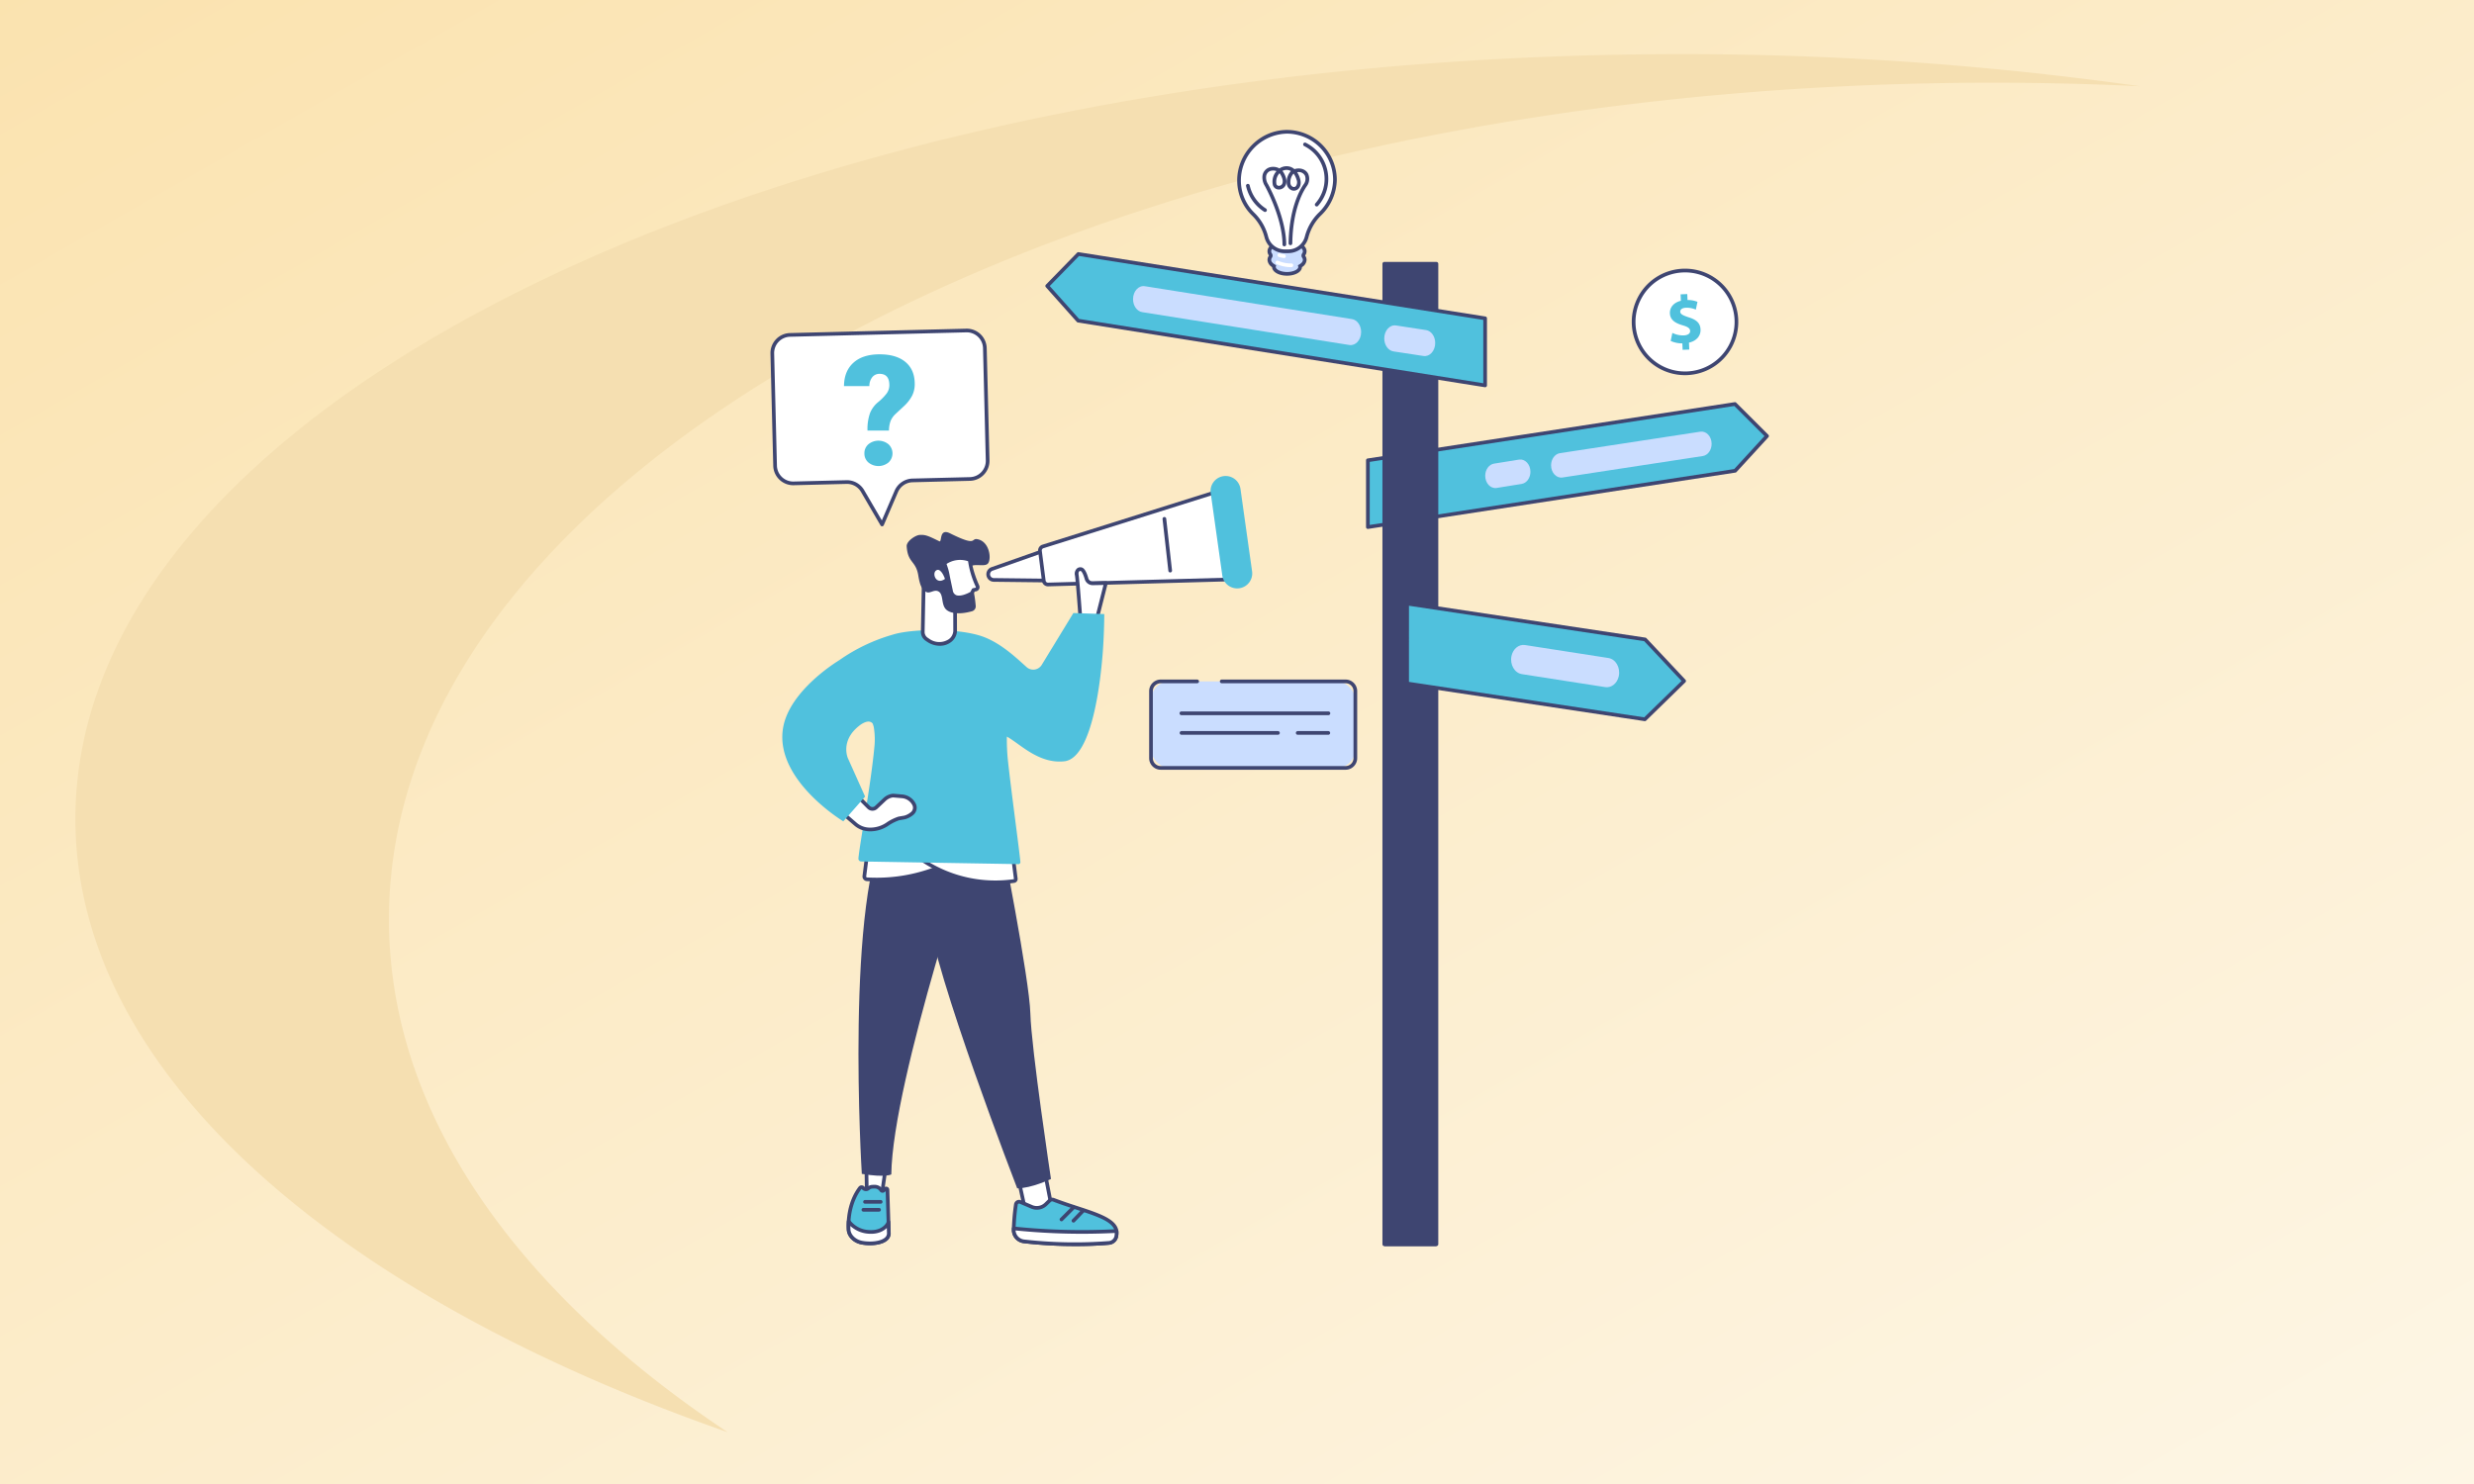 <svg xmlns="http://www.w3.org/2000/svg" xmlns:xlink="http://www.w3.org/1999/xlink" width="1050" height="630" viewBox="0 0 1050 630">
  <rect x="0" y="0" width="1050" height="630" fill="#808080" stroke="none"/>
  <defs>
    <linearGradient id="linear-gradient" x1="1.473" y1="1.474" x2="-0.412" y2="-0.479" gradientUnits="objectBoundingBox">
      <stop offset="0" stop-color="#fff"/>
      <stop offset="1" stop-color="#f9da97"/>
    </linearGradient>
    <clipPath id="clip-path">
      <rect id="Rectangle_26633" data-name="Rectangle 26633" width="423.737" height="473.833" fill="none"/>
    </clipPath>
    <clipPath id="clip-how-to-choose-seo-company">
      <rect width="1050" height="630"/>
    </clipPath>
  </defs>
  <g id="how-to-choose-seo-company" clip-path="url(#clip-how-to-choose-seo-company)">
    <rect width="1050" height="630" fill="#fff"/>
    <path id="Subtraction_10" data-name="Subtraction 10" d="M0,0H1050V630H0Z" fill="url(#linear-gradient)"/>
    <path id="Path_311" data-name="Path 311" d="M233.916,433.238c.207,106.89,109.118,201.462,276.807,260.05C420.814,633.411,367.16,557.98,367,475.929,366.61,280.316,670.2,121.144,1045.078,120.4q32.9-.059,65.023,1.5a1381.87,1381.87,0,0,0-198.052-13.615C537.175,109.032,233.563,254.51,233.916,433.238Z" transform="translate(-201.916 -85.289)" fill="#f5dfb1"/>
    <g id="Group_12" data-name="Group 12" transform="translate(327 55.167)">
      <g id="Group_11" data-name="Group 11" clip-path="url(#clip-path)">
        <path id="Path_822" data-name="Path 822" d="M85.385,226.427,61,227.035a7.7,7.7,0,0,0-6.879,4.658l-6.032,14.041L39.823,231.55a7.692,7.692,0,0,0-6.836-3.816l-22.423.559a7.7,7.7,0,0,1-7.883-7.507L1.5,173.153a7.7,7.7,0,0,1,7.5-7.89L83.827,163.4A7.7,7.7,0,0,1,91.71,170.9l1.177,47.633a7.7,7.7,0,0,1-7.5,7.89" transform="translate(-0.719 -78.254)" fill="#fff"/>
        <path id="Path_823" data-name="Path 823" d="M47.373,245.8a.782.782,0,0,1-.675-.388l-8.27-14.184a6.91,6.91,0,0,0-6.141-3.429l-22.423.559a8.478,8.478,0,0,1-8.684-8.268L0,172.453a8.491,8.491,0,0,1,8.264-8.69L83.089,161.9a8.477,8.477,0,0,1,8.683,8.269L92.95,217.8a8.491,8.491,0,0,1-8.264,8.69L60.3,227.1a6.933,6.933,0,0,0-6.18,4.185l-6.032,14.041a.782.782,0,0,1-.67.472h-.048M32.46,226.231a8.472,8.472,0,0,1,7.319,4.207l7.489,12.844,5.42-12.616a8.5,8.5,0,0,1,7.577-5.13l24.382-.608a6.925,6.925,0,0,0,6.74-7.089L90.209,170.2a6.914,6.914,0,0,0-7.081-6.745L8.305,165.325a6.925,6.925,0,0,0-6.74,7.089l1.177,47.633a6.914,6.914,0,0,0,7.082,6.744l22.423-.559.212,0" transform="translate(0 -77.535)" fill="#3e4571"/>
        <path id="Path_824" data-name="Path 824" d="M69.851,215.161a20.748,20.748,0,0,1,1.052-7.348,11.5,11.5,0,0,1,3.411-4.67,22.641,22.641,0,0,0,3.586-3.618,5.9,5.9,0,0,0,1.228-3.617q0-4.814-4.144-4.814a3.846,3.846,0,0,0-3.092,1.4,5.963,5.963,0,0,0-1.243,3.793H59.874q.063-6.376,4.016-9.929t11.093-3.555q7.109,0,11.013,3.283t3.905,9.34a10.876,10.876,0,0,1-1.052,4.813,16.268,16.268,0,0,1-3.379,4.431l-3.666,3.41a8.617,8.617,0,0,0-2.168,3.076,12.192,12.192,0,0,0-.67,4Zm-1.307,9.69a4.945,4.945,0,0,1,1.7-3.873,6.736,6.736,0,0,1,8.512,0,5.251,5.251,0,0,1,0,7.745,6.736,6.736,0,0,1-8.512,0,4.945,4.945,0,0,1-1.7-3.873" transform="translate(-28.675 -87.551)" fill="#50c1dd"/>
        <path id="Path_825" data-name="Path 825" d="M746.665,135.433a21.813,21.813,0,1,1-22.724-20.864,21.814,21.814,0,0,1,22.724,20.864" transform="translate(-336.712 -54.86)" fill="#fff"/>
        <path id="Path_826" data-name="Path 826" d="M724.141,158.239a22.6,22.6,0,1,1,.974-.021c-.326.014-.651.021-.974.021m.033-43.628c-.305,0-.611.007-.918.02a21.032,21.032,0,0,0,.886,42.045c.3,0,.6-.006.908-.019a21.032,21.032,0,0,0-.875-42.045" transform="translate(-335.994 -54.142)" fill="#3e4571"/>
        <path id="Path_827" data-name="Path 827" d="M737.981,157.373l-.117-2.741a11.623,11.623,0,0,1-4.958-1.031l.722-3.413a10.2,10.2,0,0,0,4.844,1.065c1.645-.07,2.743-.753,2.694-1.907-.047-1.1-1-1.75-3.166-2.38-3.132-.907-5.3-2.26-5.42-5.059-.108-2.539,1.6-4.607,4.658-5.345l-.117-2.741,2.828-.12.108,2.539a10.4,10.4,0,0,1,4.225.774l-.7,3.3a9.587,9.587,0,0,0-4.2-.8c-1.875.08-2.447.913-2.413,1.722.041.952,1.077,1.515,3.569,2.334,3.485,1.066,4.938,2.593,5.049,5.19.109,2.568-1.615,4.839-4.908,5.557l.126,2.943Z" transform="translate(-350.849 -64.032)" fill="#50c1dd"/>
        <path id="Path_828" data-name="Path 828" d="M406.77,97.558a.866.866,0,0,0,0-.99,2.328,2.328,0,0,1-.441-1.329c0-2.169,3.36-3.927,7.506-3.927s7.506,1.758,7.506,3.927a2.328,2.328,0,0,1-.441,1.329.866.866,0,0,0,0,.99,2.331,2.331,0,0,1,.441,1.329,3.3,3.3,0,0,1-1.994,2.666,1.573,1.573,0,0,1,.043.356c0,1.605-2.487,2.907-5.554,2.907s-5.555-1.3-5.555-2.907a1.542,1.542,0,0,1,.043-.356,3.3,3.3,0,0,1-1.995-2.666,2.331,2.331,0,0,1,.441-1.329" transform="translate(-194.601 -43.732)" fill="#caddff"/>
        <path id="Path_829" data-name="Path 829" d="M413.117,104.879c-3.521,0-6.287-1.591-6.336-3.633a3.789,3.789,0,0,1-1.952-3.077,3.091,3.091,0,0,1,.579-1.772.086.086,0,0,0,0-.1,3.091,3.091,0,0,1-.579-1.772c0-2.641,3.641-4.709,8.288-4.709s8.287,2.069,8.287,4.709a3.094,3.094,0,0,1-.578,1.772.086.086,0,0,0,0,.1,3.094,3.094,0,0,1,.578,1.772,3.788,3.788,0,0,1-1.952,3.077c-.049,2.042-2.814,3.633-6.335,3.633m0-13.5c-3.963,0-6.724,1.658-6.724,3.146a1.566,1.566,0,0,0,.3.886,1.643,1.643,0,0,1,0,1.874,1.567,1.567,0,0,0-.3.887c0,.941,1,1.648,1.6,1.986l.508.287-.131.569a.81.81,0,0,0-.023.18c0,1,2.041,2.125,4.773,2.125s4.772-1.122,4.772-2.125a.811.811,0,0,0-.023-.18l-.131-.569.508-.287c.6-.338,1.6-1.045,1.6-1.986a1.561,1.561,0,0,0-.3-.886,1.644,1.644,0,0,1,0-1.875,1.562,1.562,0,0,0,.3-.886c0-1.488-2.762-3.146-6.724-3.146m-7.065,5.465h0Z" transform="translate(-193.883 -43.013)" fill="#3e4571"/>
        <path id="Path_830" data-name="Path 830" d="M381.638,22.113C381.638,10.99,390.9,1.5,402.02,1.5a20.55,20.55,0,0,1,20.334,20.335,20.794,20.794,0,0,1-6.408,14.592,20.967,20.967,0,0,0-5.587,9.606l-.045.177a8.044,8.044,0,0,1-7.784,6.019h-1.5a8.044,8.044,0,0,1-7.784-6.019l-.028-.107a20.582,20.582,0,0,0-5.5-9.574,20.079,20.079,0,0,1-6.076-14.416" transform="translate(-182.776 -0.718)" fill="#fff"/>
        <path id="Path_831" data-name="Path 831" d="M401.812,52.292h-1.5a8.826,8.826,0,0,1-8.541-6.6l-.028-.105a19.791,19.791,0,0,0-5.291-9.213,20.76,20.76,0,0,1-6.312-14.975C380.138,9.8,389.829,0,401.3,0a21.238,21.238,0,0,1,21.117,21.111,21.473,21.473,0,0,1-6.64,15.153,20.211,20.211,0,0,0-5.38,9.247l-.046.177a8.826,8.826,0,0,1-8.541,6.6M401.3,1.563a19.981,19.981,0,0,0-19.6,19.832,19.209,19.209,0,0,0,5.841,13.856,21.371,21.371,0,0,1,5.712,9.936l.027.106a7.263,7.263,0,0,0,7.028,5.435h1.5a7.262,7.262,0,0,0,7.028-5.434l.046-.176a21.767,21.767,0,0,1,5.794-9.965,19.906,19.906,0,0,0,6.176-14.031A19.671,19.671,0,0,0,401.3,1.563" transform="translate(-182.058)" fill="#3e4571"/>
        <path id="Path_832" data-name="Path 832" d="M409.966,63.558a.781.781,0,0,1-.782-.778c-.043-10.557-6.255-22.565-7.5-24.864a6.81,6.81,0,0,1-1.007-4.245,4.327,4.327,0,0,1,2.948-3.626,5.538,5.538,0,0,1,4.249.446c.057-.039.115-.077.172-.114a5.385,5.385,0,0,1,4.641-.518,5.114,5.114,0,0,1,1.549.923c2.813-.856,5.181.376,5.906,2.168a5.259,5.259,0,0,1-.609,5c-1.794,2.564-5.99,10.07-6.2,24.341a.765.765,0,0,1-.793.771.782.782,0,0,1-.77-.793c.214-14.705,4.6-22.533,6.481-25.215a3.752,3.752,0,0,0,.44-3.521,2.936,2.936,0,0,0-3.293-1.425,9.973,9.973,0,0,1,1.214,2.657c.547,1.8.307,3.381-.658,4.348a2.755,2.755,0,0,1-2.748.7,3.32,3.32,0,0,1-2.194-2.652,6.913,6.913,0,0,1,1.72-5.55,3.4,3.4,0,0,0-.592-.29,3.758,3.758,0,0,0-2.994.222,5.282,5.282,0,0,1,.567.814c1.762,3.109,1.072,4.934.5,5.746a3.109,3.109,0,0,1-3.039,1.291,2.533,2.533,0,0,1-2.074-1.821,6.682,6.682,0,0,1,1.529-5.949,4.114,4.114,0,0,0-2.532-.094,2.767,2.767,0,0,0-1.885,2.4,5.231,5.231,0,0,0,.84,3.24c1.276,2.357,7.644,14.67,7.688,25.6a.781.781,0,0,1-.778.785Zm3.917-30.885a5.381,5.381,0,0,0-1.335,4.18,1.775,1.775,0,0,0,1.112,1.465,1.178,1.178,0,0,0,1.191-.306,2.8,2.8,0,0,0,.269-2.789,8.011,8.011,0,0,0-1.238-2.551m-5.954-.15a5.239,5.239,0,0,0-1.319,4.621.987.987,0,0,0,.829.709,1.538,1.538,0,0,0,1.5-.646c.607-.867.394-2.353-.584-4.078a3.65,3.65,0,0,0-.428-.606" transform="translate(-191.866 -14.151)" fill="#3e4571"/>
        <path id="Path_833" data-name="Path 833" d="M395.413,55.88a.779.779,0,0,1-.416-.12,17.287,17.287,0,0,1-7.631-10.828.782.782,0,1,1,1.526-.338,15.714,15.714,0,0,0,6.937,9.843.782.782,0,0,1-.417,1.443" transform="translate(-185.511 -21.063)" fill="#3e4571"/>
        <path id="Path_834" data-name="Path 834" d="M439.615,37.416a.782.782,0,0,1-.584-1.3A15.6,15.6,0,0,0,434.3,11.783a.782.782,0,1,1,.7-1.4,17.162,17.162,0,0,1,5.2,26.771.781.781,0,0,1-.585.262" transform="translate(-207.791 -4.934)" fill="#3e4571"/>
        <path id="Path_835" data-name="Path 835" d="M415.705,102.53a.767.767,0,0,1-.133-.011,20.311,20.311,0,0,1-2.093-.47.782.782,0,0,1,.425-1.5,18.778,18.778,0,0,0,1.932.434.782.782,0,0,1-.131,1.552" transform="translate(-197.753 -48.139)" fill="#fff"/>
        <path id="Path_836" data-name="Path 836" d="M418.117,109.237h-.007a15.621,15.621,0,0,1-6.318-1.284.782.782,0,0,1,.663-1.416,14.056,14.056,0,0,0,5.669,1.137.782.782,0,0,1-.007,1.563" transform="translate(-197.002 -50.988)" fill="#fff"/>
        <path id="Path_837" data-name="Path 837" d="M194.824,820.393l6.659,30.358,11.555.6-6.378-32.861Z" transform="translate(-93.306 -391.997)" fill="#fff"/>
        <path id="Path_838" data-name="Path 838" d="M212.32,851.417h-.041l-11.555-.6A.781.781,0,0,1,200,850.2l-6.659-30.358a.781.781,0,0,1,.64-.939l11.836-1.9a.782.782,0,0,1,.891.623l6.378,32.86a.782.782,0,0,1-.768.931m-10.92-2.134,9.962.52-6.043-31.136-10.272,1.649Z" transform="translate(-92.588 -391.279)" fill="#3e4571"/>
        <path id="Path_839" data-name="Path 839" d="M199.027,873.514a90.315,90.315,0,0,0-.925,10.754,4.909,4.909,0,0,0,4.306,4.9,193.364,193.364,0,0,0,36.269.651,3.477,3.477,0,0,0,3.008-3.058c1.525-7.731-11.93-9.626-26.682-15.235a1.6,1.6,0,0,0-1.676.341l-1.59,1.54a5.508,5.508,0,0,1-5.991,1.109l-4.838-2.063a1.361,1.361,0,0,0-1.881,1.062" transform="translate(-94.876 -417.346)" fill="#50c1dd"/>
        <path id="Path_840" data-name="Path 840" d="M223.919,890.461a192.259,192.259,0,0,1-22.329-1.235,5.687,5.687,0,0,1-4.988-5.683,91.51,91.51,0,0,1,.933-10.855,2.142,2.142,0,0,1,2.961-1.672l4.838,2.063a4.716,4.716,0,0,0,5.141-.951l1.59-1.54a2.385,2.385,0,0,1,2.5-.51c3.439,1.307,6.746,2.392,9.944,3.441,10.352,3.4,18.529,6.078,17.228,12.676a4.273,4.273,0,0,1-3.7,3.686c-4.585.416-9.429.581-14.11.581m-24.264-18.055a.583.583,0,0,0-.573.5,89.906,89.906,0,0,0-.917,10.654,4.124,4.124,0,0,0,3.624,4.115,190.881,190.881,0,0,0,36.1.648,2.688,2.688,0,0,0,2.313-2.431c1.034-5.241-6.187-7.61-16.182-10.888-3.215-1.055-6.539-2.145-10.011-3.465a.817.817,0,0,0-.855.171l-1.59,1.54a6.277,6.277,0,0,1-6.84,1.266l-4.839-2.063a.575.575,0,0,0-.227-.048m-1.347.391h0Z" transform="translate(-94.157 -416.629)" fill="#3e4571"/>
        <path id="Path_841" data-name="Path 841" d="M198.112,894.936s-.008.4-.01.595a4.909,4.909,0,0,0,4.306,4.9,193.366,193.366,0,0,0,36.269.651,3.477,3.477,0,0,0,3.008-3.058,10.127,10.127,0,0,0,.054-1.979l-.956.047a279.294,279.294,0,0,1-40.833-.977Z" transform="translate(-94.876 -428.608)" fill="#fff"/>
        <path id="Path_842" data-name="Path 842" d="M223.918,901.722a192.172,192.172,0,0,1-22.329-1.235A5.688,5.688,0,0,1,196.6,894.8l.011-.6a.782.782,0,0,1,.857-.762l1.838.179a279.4,279.4,0,0,0,40.718.974l.956-.047a.771.771,0,0,1,.819.728,10.546,10.546,0,0,1-.066,2.182,4.272,4.272,0,0,1-3.7,3.686c-4.585.416-9.429.581-14.11.581m-25.749-6.644a4.129,4.129,0,0,0,3.618,3.859,190.927,190.927,0,0,0,36.1.648,2.688,2.688,0,0,0,2.312-2.431,5.8,5.8,0,0,0,.064-1.007l-.161.008a281,281,0,0,1-40.947-.98Z" transform="translate(-94.157 -427.889)" fill="#3e4571"/>
        <path id="Path_843" data-name="Path 843" d="M236.311,882.952a.782.782,0,0,1-.553-1.335l5.176-5.176a.781.781,0,0,1,1.105,1.105l-5.176,5.177a.779.779,0,0,1-.553.229" transform="translate(-112.801 -419.641)" fill="#3e4571"/>
        <path id="Path_844" data-name="Path 844" d="M246.069,884.792a.782.782,0,0,1-.563-1.323l4.136-4.3a.782.782,0,1,1,1.127,1.084l-4.136,4.3a.78.78,0,0,1-.563.24" transform="translate(-117.474 -420.944)" fill="#3e4571"/>
        <path id="Path_845" data-name="Path 845" d="M87.347,829.924,84.46,850.181H78.213l-.348-19.923Z" transform="translate(-37.292 -397.472)" fill="#fff"/>
        <path id="Path_846" data-name="Path 846" d="M83.742,850.245H77.495a.782.782,0,0,1-.782-.768l-.348-19.923a.783.783,0,0,1,.755-.8l9.482-.333a.782.782,0,0,1,.8.891l-2.887,20.257a.781.781,0,0,1-.774.671m-5.48-1.563h4.8l2.66-18.661-7.782.274Z" transform="translate(-36.573 -396.754)" fill="#3e4571"/>
        <path id="Path_847" data-name="Path 847" d="M69.5,884.749c-3.708-.61-5.8-3.272-5.912-5.566-.34-6.817,1.462-13.3,4.839-17.694a.875.875,0,0,1,1.43.072l.089.081a1.542,1.542,0,0,0,2.049-.016,2.85,2.85,0,0,1,1.809-.68l.944-.014a3.169,3.169,0,0,1,2.659,1.459.741.741,0,0,0,1.173.072l.535-.6a.581.581,0,0,1,.984.4l.579,18.65c-.282,3.651-6.322,4.632-11.176,3.834" transform="translate(-30.434 -412.322)" fill="#50c1dd"/>
        <path id="Path_848" data-name="Path 848" d="M71.943,885.065a20.515,20.515,0,0,1-3.289-.263c-4.139-.681-6.436-3.683-6.567-6.3-.348-6.981,1.475-13.618,5-18.209a1.625,1.625,0,0,1,1.38-.64,1.664,1.664,0,0,1,1.26.67l.023.021a.766.766,0,0,0,1.017-.033,3.647,3.647,0,0,1,2.3-.866l.944-.013a3.943,3.943,0,0,1,3.293,1.765l.543-.615a1.363,1.363,0,0,1,2.307.939l.58,18.692,0,.042a4.108,4.108,0,0,1-1.655,2.952c-1.691,1.328-4.448,1.857-7.137,1.857m-3.036-1.806c3.689.607,7.475.08,9.208-1.28a2.531,2.531,0,0,0,1.058-1.8l-.561-18.1-.17.19a1.56,1.56,0,0,1-1.282.51,1.475,1.475,0,0,1-1.137-.687,2.4,2.4,0,0,0-1.985-1.093l-.944.014a2.079,2.079,0,0,0-1.314.493,2.311,2.311,0,0,1-3.081,0l-.167-.152-.056-.089a.093.093,0,0,0-.079-.045.09.09,0,0,0-.07.031c-3.3,4.3-5.008,10.563-4.678,17.179.1,1.939,1.973,4.293,5.259,4.833" transform="translate(-29.715 -411.604)" fill="#3e4571"/>
        <path id="Path_849" data-name="Path 849" d="M80.52,889.433A3.427,3.427,0,0,1,80,890.575c-.835,1.164-3.114,3.442-7.984,3.046a11.471,11.471,0,0,1-8.41-4.484,32.573,32.573,0,0,0-.017,3.554c.114,2.293,2.2,4.955,5.913,5.566,4.854.8,10.894-.183,11.175-3.834Z" transform="translate(-30.434 -425.831)" fill="#fff"/>
        <path id="Path_850" data-name="Path 850" d="M71.944,898.573a20.52,20.52,0,0,1-3.289-.263c-4.139-.68-6.436-3.684-6.567-6.3a33.768,33.768,0,0,1,.017-3.639.782.782,0,0,1,1.433-.383,10.617,10.617,0,0,0,7.821,4.135c4.385.358,6.446-1.553,7.286-2.723a2.646,2.646,0,0,0,.4-.882.781.781,0,0,1,1.538.172l.155,4.989a.653.653,0,0,1,0,.084,4.109,4.109,0,0,1-1.655,2.952c-1.691,1.328-4.448,1.857-7.137,1.857M63.61,890.4q0,.767.039,1.532c.1,1.94,1.973,4.293,5.259,4.833,3.689.607,7.475.08,9.208-1.28a2.529,2.529,0,0,0,1.058-1.8l-.075-2.429c-1.271,1.24-3.71,2.765-7.868,2.427a12.58,12.58,0,0,1-7.621-3.28" transform="translate(-29.716 -425.112)" fill="#3e4571"/>
        <path id="Path_851" data-name="Path 851" d="M81.619,879.84h-6.7a.782.782,0,0,1,0-1.563h6.7a.782.782,0,0,1,0,1.563" transform="translate(-35.507 -420.63)" fill="#3e4571"/>
        <path id="Path_852" data-name="Path 852" d="M82.951,873.358h-6.7a.782.782,0,0,1,0-1.563h6.7a.782.782,0,0,1,0,1.563" transform="translate(-36.145 -417.525)" fill="#3e4571"/>
        <path id="Path_853" data-name="Path 853" d="M158.932,572.467s12.156,61.206,12.537,75.977,8.751,70.191,8.751,70.191-8.3,4-14.34,3.97c0,0-35.65-92.317-37.764-116.582s4.953-35.374,4.953-35.374Z" transform="translate(-61.169 -273.299)" fill="#3e4571"/>
        <path id="Path_854" data-name="Path 854" d="M122.717,564.725S86.139,672.513,85.608,712.8c0,0-2.228,1.464-12.515-.216,0,0-7.415-119.073,11.6-150.064Z" transform="translate(-34.324 -269.408)" fill="#3e4571"/>
        <path id="Path_855" data-name="Path 855" d="M199.8,343.564l-20.835,7.345a2.4,2.4,0,0,0,.778,4.662l22.11.258Z" transform="translate(-84.939 -164.542)" fill="#fff"/>
        <path id="Path_856" data-name="Path 856" d="M201.13,355.892h-.009l-22.109-.258a3.179,3.179,0,0,1-1.03-6.18l20.835-7.346a.782.782,0,0,1,1.031.608l2.054,12.265a.781.781,0,0,1-.771.911m-2.671-12L178.5,350.928a1.616,1.616,0,0,0,.528,3.143l21.175.247Z" transform="translate(-84.22 -163.823)" fill="#3e4571"/>
        <path id="Path_857" data-name="Path 857" d="M299.7,291.657,220.729,316.5a1.784,1.784,0,0,0-1.24,1.927l1.618,12.658a1.792,1.792,0,0,0,1.832,1.56l83.332-2.308Z" transform="translate(-105.112 -139.682)" fill="#fff"/>
        <path id="Path_858" data-name="Path 858" d="M222.169,332.712a2.565,2.565,0,0,1-2.555-2.243l-1.618-12.658a2.566,2.566,0,0,1,1.78-2.772l78.966-24.846a.781.781,0,0,1,1.005.615l6.576,38.682a.782.782,0,0,1-.748.912l-83.332,2.308h-.074m76.187-40.758L220.245,316.53a1,1,0,0,0-.7,1.082l1.618,12.658a1,1,0,0,0,1.035.877l82.432-2.283Z" transform="translate(-104.394 -138.964)" fill="#3e4571"/>
        <path id="Path_859" data-name="Path 859" d="M370.617,329.566a6.376,6.376,0,0,1-7.2-5.4l-4.93-35.048a6.382,6.382,0,0,1,12.642-1.757l4.93,35.048a6.35,6.35,0,0,1-5.437,7.161" transform="translate(-171.656 -135.005)" fill="#50c1dd"/>
        <path id="Path_860" data-name="Path 860" d="M322.589,338.919a.781.781,0,0,1-.775-.695l-2.463-21.944a.782.782,0,1,1,1.553-.174l2.462,21.945a.782.782,0,0,1-.689.864.843.843,0,0,1-.088,0" transform="translate(-152.943 -151.059)" fill="#3e4571"/>
        <path id="Path_861" data-name="Path 861" d="M113.256,593.392s-14.037,8.565-35.674,7.465a1.187,1.187,0,0,1-1.123-1.333l1.167-9.164Z" transform="translate(-36.614 -282.739)" fill="#fff"/>
        <path id="Path_862" data-name="Path 862" d="M80.645,601.017q-1.871,0-3.821-.1a1.969,1.969,0,0,1-1.859-2.212l1.167-9.164a.789.789,0,0,1,.842-.68l35.631,3.031a.782.782,0,0,1,.341,1.446c-.133.082-12.821,7.676-32.3,7.676m-3.057-10.532-1.072,8.42a.394.394,0,0,0,.09.306.412.412,0,0,0,.3.147,69.713,69.713,0,0,0,32.884-6.134Z" transform="translate(-35.896 -282.021)" fill="#3e4571"/>
        <path id="Path_863" data-name="Path 863" d="M122.457,592.925a54.7,54.7,0,0,0,39.511,9.365.868.868,0,0,0,.785-.946l-1.214-9.53Z" transform="translate(-58.648 -283.436)" fill="#fff"/>
        <path id="Path_864" data-name="Path 864" d="M153.353,602.928a55.755,55.755,0,0,1-32.1-10.11.782.782,0,0,1,.465-1.392l39.083-1.11a.787.787,0,0,1,.8.683l1.213,9.53a1.647,1.647,0,0,1-1.447,1.818,55.558,55.558,0,0,1-8.01.583M124.14,592.92a55.013,55.013,0,0,0,37,7.879.161.161,0,0,0,.121-.065l-1.123-8.836Z" transform="translate(-57.929 -282.717)" fill="#3e4571"/>
        <path id="Path_865" data-name="Path 865" d="M250.945,378.075s-1.116-15.258-1.483-17.657,1.179-2.818,1.929-2.556c.97.34,1.725,2.358,2.186,3.98a2.731,2.731,0,0,0,2.784,1.985l5.436-.107-3.7,14.591Z" transform="translate(-119.447 -171.357)" fill="#fff"/>
        <path id="Path_866" data-name="Path 866" d="M257.382,378.372h-.027l-7.154-.236a.781.781,0,0,1-.753-.724c-.011-.152-1.118-15.254-1.476-17.6a3.028,3.028,0,0,1,.836-3.01,2.237,2.237,0,0,1,2.124-.4c.667.234,1.671.955,2.68,4.5a1.935,1.935,0,0,0,1.986,1.418l5.467-.108a.763.763,0,0,1,.628.3.782.782,0,0,1,.145.678l-3.7,14.59a.782.782,0,0,1-.757.59m-6.427-1.775,5.824.192,3.291-12.987-4.412.087a3.494,3.494,0,0,1-3.551-2.553c-.713-2.511-1.4-3.354-1.692-3.456a.681.681,0,0,0-.609.129c-.3.252-.405.809-.289,1.571.327,2.133,1.212,13.96,1.439,17.017" transform="translate(-118.729 -170.637)" fill="#3e4571"/>
        <path id="Path_867" data-name="Path 867" d="M167.543,412.177c.78-9.044.791-18.155.791-18.155l-13.116-.433L141.787,415.6a4.224,4.224,0,0,1-6.427.931c-4.689-4.225-10.717-9.918-18.042-12.751-10.131-3.917-30.593-3.566-38.6-1.068a75.7,75.7,0,0,0-23.041,11.023S72.535,431.2,70.819,449.946c-1.509,16.483-6.34,41.915-6.823,47.827a1.182,1.182,0,0,0,1.161,1.278l66.72,1.128a.834.834,0,0,0,.85-.9c-.459-5.2-4.018-31.114-5.335-43.543a87.116,87.116,0,0,1-.4-9.691c5.382,2.889,13.423,11.663,24.374,10.486,12.26-1.317,15.5-36.609,16.172-44.349" transform="translate(-26.665 -188.5)" fill="#50c1dd"/>
        <path id="Path_868" data-name="Path 868" d="M54.777,532.942l9.808,9.847a2.3,2.3,0,0,0,3.252.013l3.485-3.292a6.179,6.179,0,0,1,3.636-1.7l3.761.319a6.3,6.3,0,0,1,5.187,3.521,3.19,3.19,0,0,1-1.024,3.9,8.177,8.177,0,0,1-3.035,1.551l-2.468.424a19.839,19.839,0,0,0-4.515,2.207,12.811,12.811,0,0,1-8.123,2.459l-.264-.016a9.246,9.246,0,0,1-5.458-2.222l-11.137-9.587Z" transform="translate(-22.932 -255.24)" fill="#fff"/>
        <path id="Path_869" data-name="Path 869" d="M64.722,552.277q-.369,0-.749-.023l-.263-.017a10.094,10.094,0,0,1-5.92-2.409l-11.137-9.588a.782.782,0,0,1-.063-1.124l6.9-7.426a.783.783,0,0,1,.559-.25.769.769,0,0,1,.567.23l9.808,9.847a1.525,1.525,0,0,0,2.148.008l3.5-3.3a6.9,6.9,0,0,1,4.168-1.912c.032,0,.048,0,.071,0l3.761.32a7.041,7.041,0,0,1,5.828,3.964,3.949,3.949,0,0,1-1.239,4.843,8.908,8.908,0,0,1-3.394,1.713l-2.408.414a18.99,18.99,0,0,0-4.255,2.085,13.921,13.921,0,0,1-7.875,2.625M48.288,539.586l10.522,9.058a8.523,8.523,0,0,0,5,2.034l.263.016a12.153,12.153,0,0,0,7.623-2.317,20.469,20.469,0,0,1,4.722-2.312.789.789,0,0,1,.112-.028L79,545.613a7.227,7.227,0,0,0,2.674-1.386,2.406,2.406,0,0,0,.823-2.935.54.54,0,0,1-.025-.053,5.477,5.477,0,0,0-4.53-3.047l-3.727-.317a5.465,5.465,0,0,0-3.059,1.472l-3.5,3.3a3.087,3.087,0,0,1-4.342-.029l-9.234-9.271Z" transform="translate(-22.213 -254.521)" fill="#3e4571"/>
        <path id="Path_870" data-name="Path 870" d="M48.5,460.609l-.067-.479a2.327,2.327,0,0,0-.66-1.369c-1.959-1.873-5.6,1.258-5.6,1.258-8.03,6.339-4.7,13.7-4.7,13.7L44.783,490,35.53,500.508S6.038,482.765,10.007,460.629c2.873-16.021,23.646-28.412,23.646-28.412L44.5,439.464l5.831,11.97Z" transform="translate(-4.617 -207)" fill="#50c1dd"/>
        <path id="Path_871" data-name="Path 871" d="M124.031,389.614l.4-20.791,13.308,4.65.039,15.945a5.408,5.408,0,0,1-2.213,4.023c-2.666,2.021-6.449,1.718-9.226-.15l-.643-.432a3.765,3.765,0,0,1-1.662-3.244" transform="translate(-59.401 -176.639)" fill="#fff"/>
        <path id="Path_872" data-name="Path 872" d="M130.541,394.906a9.652,9.652,0,0,1-5.36-1.684l-.644-.432a4.524,4.524,0,0,1-2.007-3.913l.4-20.787a.782.782,0,0,1,1.04-.723l13.308,4.65a.782.782,0,0,1,.524.736l.039,15.945a6.19,6.19,0,0,1-2.555,4.672,7.8,7.8,0,0,1-4.742,1.536m-6.07-25.707-.377,19.713v.01a2.967,2.967,0,0,0,1.317,2.57l.644.433a7.281,7.281,0,0,0,8.318.175,4.676,4.676,0,0,0,1.9-3.418l-.037-15.372Zm-1.159,19.7h0Z" transform="translate(-58.682 -175.921)" fill="#3e4571"/>
        <path id="Path_873" data-name="Path 873" d="M141.237,330.695c-3.434-.827.3,3.506-11.873-2.535-4.846-2.406-3.316,3.981-4.575,3.36-4.648-2.293-5.925-2.87-8.427-2.679-1.658.126-5.563,2.627-5.417,4.843.478,7.23,3.9,5.961,4.928,12.378.722,4.507,1.691,6.015,3.293,6.943,1.62.939,3.309-1.135,5.155-.242,2.39,1.156,1.123,5.385,3.252,7.621,1.342,1.409,4.839,2.583,11.089.847a2.169,2.169,0,0,0,1.581-2.293c-.126-1.341-.294-3.034-.59-4.639-1.414-7.648-3.694-9.733-2.433-11.419,1.933-2.584,7.061.027,8.374-2.145,1.364-2.256.344-8.908-4.357-10.041" transform="translate(-53.133 -156.904)" fill="#3e4571"/>
        <path id="Path_874" data-name="Path 874" d="M141.628,350.991l.664,2.019a21.563,21.563,0,0,1,.739,2.906c.336,1.846,1.036,4.994,1.41,6.768,1.2,5.7,8.828,1.057,8.828,1.057l.719-1.38.95-.2a1.079,1.079,0,0,0,.5-.239,1.027,1.027,0,0,0,.257-1.192c-.978-2.18-2.963-7.037-3.258-11.126a11.364,11.364,0,0,0-10.809,1.386" transform="translate(-67.829 -167.062)" fill="#fff"/>
        <path id="Path_875" data-name="Path 875" d="M147.092,365.576a4.6,4.6,0,0,1-1.837-.346,4.03,4.03,0,0,1-2.3-3.111c-.1-.487-.229-1.077-.367-1.716-.356-1.658-.8-3.722-1.046-5.073a21.207,21.207,0,0,0-.713-2.8l-.665-2.018a.781.781,0,0,1,.289-.882,12.064,12.064,0,0,1,11.589-1.46.781.781,0,0,1,.454.655c.291,4.029,2.329,8.939,3.192,10.862a1.808,1.808,0,0,1-.449,2.094,1.866,1.866,0,0,1-.863.422l-.586.122-.548,1.052a.787.787,0,0,1-.287.306,13.388,13.388,0,0,1-5.864,1.894m-5.257-14.995.481,1.458a22.715,22.715,0,0,1,.765,3.011c.241,1.326.682,3.376,1.037,5.024.138.641.266,1.234.368,1.723a2.531,2.531,0,0,0,1.389,2c1.774.767,4.83-.619,6.084-1.339l.616-1.183a.783.783,0,0,1,.534-.4l.949-.2a.311.311,0,0,0,.141-.057.248.248,0,0,0,.064-.289,39,39,0,0,1-3.282-10.9,10.535,10.535,0,0,0-9.146,1.151" transform="translate(-67.11 -166.335)" fill="#3e4571"/>
        <path id="Path_876" data-name="Path 876" d="M137.992,362.244s-1.593-4.856-3.65-3.673-.169,6.486,3.65,3.673" transform="translate(-63.935 -171.64)" fill="#fff"/>
        <path id="Path_877" data-name="Path 877" d="M642.466,251.634l-155.875,23.9V247.183l155.784-23.9L656,236.878Z" transform="translate(-233.041 -106.937)" fill="#50c1dd"/>
        <path id="Path_878" data-name="Path 878" d="M485.873,275.595a.783.783,0,0,1-.782-.782V246.464a.782.782,0,0,1,.663-.773l155.784-23.9a.782.782,0,0,1,.671.219l13.621,13.592a.781.781,0,0,1,.024,1.081l-13.531,14.757a.782.782,0,0,1-.458.244l-155.875,23.9a.823.823,0,0,1-.119.009m.782-28.46V273.9l154.7-23.718,12.839-14L641.385,223.4Zm155.093,3.781h0Z" transform="translate(-232.323 -106.219)" fill="#3e4571"/>
        <path id="Path_879" data-name="Path 879" d="M700.188,256.128l-59.564,9.114c-2.56.39-4.823-2.033-4.823-5.166,0-2.625,1.609-4.839,3.754-5.166l59.564-9.118c2.554-.39,4.813,2.021,4.823,5.146v0c.008,2.632-1.6,4.858-3.754,5.186" transform="translate(-304.502 -117.696)" fill="#caddff"/>
        <path id="Path_880" data-name="Path 880" d="M597.595,278.863l-10.615,1.71c-2.56.39-4.822-2.033-4.822-5.166,0-2.625,1.609-4.839,3.753-5.166l10.615-1.714c2.554-.39,4.813,2.021,4.823,5.146v0c.008,2.633-1.6,4.859-3.754,5.186" transform="translate(-278.811 -128.585)" fill="#caddff"/>
        <path id="Path_1198" data-name="Path 1198" d="M0,0H22.14V417.026H0Z" transform="translate(260.507 56.806)" fill="#3e4571"/>
        <path id="Path_881" data-name="Path 881" d="M521.365,525.325h-22.14a.8.8,0,0,1-.782-.822V108.338a.8.8,0,0,1,.782-.822h22.14a.8.8,0,0,1,.782.822V524.5a.8.8,0,0,1-.782.822m-21.359-1.643h20.577V109.16H500.006Z" transform="translate(-238.717 -51.492)" fill="#3e4571"/>
        <path id="Path_882" data-name="Path 882" d="M238.623,101.079l172.635,27.3v28.478L238.535,129.371,225.4,114.644Z" transform="translate(-107.951 -48.409)" fill="#50c1dd"/>
        <path id="Path_883" data-name="Path 883" d="M410.54,156.919a.809.809,0,0,1-.122-.009L237.695,129.424a.783.783,0,0,1-.461-.252L224.1,114.446a.781.781,0,0,1,.023-1.066l13.221-13.565a.782.782,0,0,1,.682-.227l172.635,27.3a.782.782,0,0,1,.66.772v28.477a.781.781,0,0,1-.782.782m-172.325-29,171.543,27.3V128.328L238.182,101.2l-12.43,12.753Z" transform="translate(-107.233 -47.691)" fill="#3e4571"/>
        <path id="Path_884" data-name="Path 884" d="M299.186,138.276l87.928,13.947c2.653.421,5-2.161,5-5.5,0-2.792-1.663-5.148-3.881-5.5L300.306,127.27c-2.647-.42-4.991,2.148-5,5.479v0c-.008,2.8,1.656,5.17,3.881,5.522" transform="translate(-141.429 -60.931)" fill="#caddff"/>
        <path id="Path_885" data-name="Path 885" d="M503.809,170.258l12.745,1.941c2.653.421,5-2.161,5-5.5,0-2.792-1.663-5.149-3.881-5.5l-12.745-1.946c-2.647-.42-4.991,2.148-5,5.479v0c-.009,2.8,1.656,5.17,3.881,5.522" transform="translate(-239.428 -76.248)" fill="#caddff"/>
        <path id="Path_886" data-name="Path 886" d="M619.553,401.11,518.547,385.9v33.9l100.9,15.213,16.668-16.255Z" transform="translate(-248.345 -184.816)" fill="#50c1dd"/>
        <path id="Path_887" data-name="Path 887" d="M618.724,435.077a.8.8,0,0,1-.117-.009l-100.9-15.213a.782.782,0,0,1-.665-.773v-33.9a.782.782,0,0,1,.9-.773L618.95,399.619a.781.781,0,0,1,.453.238L635.961,417.5a.781.781,0,0,1-.024,1.094l-16.667,16.255a.782.782,0,0,1-.546.222M518.609,418.409l99.847,15.055L634.3,418.016l-15.847-16.891-99.84-15.038Z" transform="translate(-247.627 -184.097)" fill="#3e4571"/>
        <path id="Path_888" data-name="Path 888" d="M643.2,437.471l-35.364-5.511c-3.133-.465-5.212-4.085-4.433-7.716.653-3.041,3.111-5.031,5.736-4.641l35.365,5.506c3.125.464,5.2,4.067,4.439,7.693l0,.005c-.645,3.054-3.109,5.056-5.741,4.665" transform="translate(-288.906 -200.935)" fill="#caddff"/>
        <rect id="Rectangle_26632" data-name="Rectangle 26632" width="86.724" height="36.731" rx="7.937" transform="translate(161.503 234.101)" fill="#caddff"/>
        <path id="Path_889" data-name="Path 889" d="M391.813,486.06H313.36a4.923,4.923,0,0,1-4.917-4.917V452.683a4.923,4.923,0,0,1,4.917-4.917h15.477a.782.782,0,0,1,0,1.563H313.36a3.358,3.358,0,0,0-3.354,3.354v28.459a3.358,3.358,0,0,0,3.354,3.354h78.453a3.358,3.358,0,0,0,3.354-3.354V452.683a3.358,3.358,0,0,0-3.354-3.354H339.266a.782.782,0,1,1,0-1.563h52.548a4.923,4.923,0,0,1,4.917,4.917v28.459a4.923,4.923,0,0,1-4.917,4.917" transform="translate(-147.721 -214.447)" fill="#3e4571"/>
        <path id="Path_890" data-name="Path 890" d="M334.744,475.263h0Z" transform="translate(-160.318 -227.616)" fill="#fff"/>
        <path id="Path_891" data-name="Path 891" d="M396.376,475.326H334.026a.782.782,0,1,1,0-1.563h62.351a.782.782,0,1,1,0,1.563" transform="translate(-159.599 -226.897)" fill="#3e4571"/>
        <path id="Path_892" data-name="Path 892" d="M429.383,491.254h0Z" transform="translate(-205.643 -235.274)" fill="#fff"/>
        <path id="Path_893" data-name="Path 893" d="M441.7,491.317H428.664a.782.782,0,0,1,0-1.563H441.7a.782.782,0,0,1,0,1.563" transform="translate(-204.924 -234.556)" fill="#3e4571"/>
        <path id="Path_894" data-name="Path 894" d="M334.744,491.254h0Z" transform="translate(-160.318 -235.274)" fill="#fff"/>
        <path id="Path_895" data-name="Path 895" d="M375.008,491.317H334.027a.782.782,0,0,1,0-1.563h40.981a.782.782,0,0,1,0,1.563" transform="translate(-159.6 -234.556)" fill="#3e4571"/>
      </g>
    </g>
  </g>
</svg>
